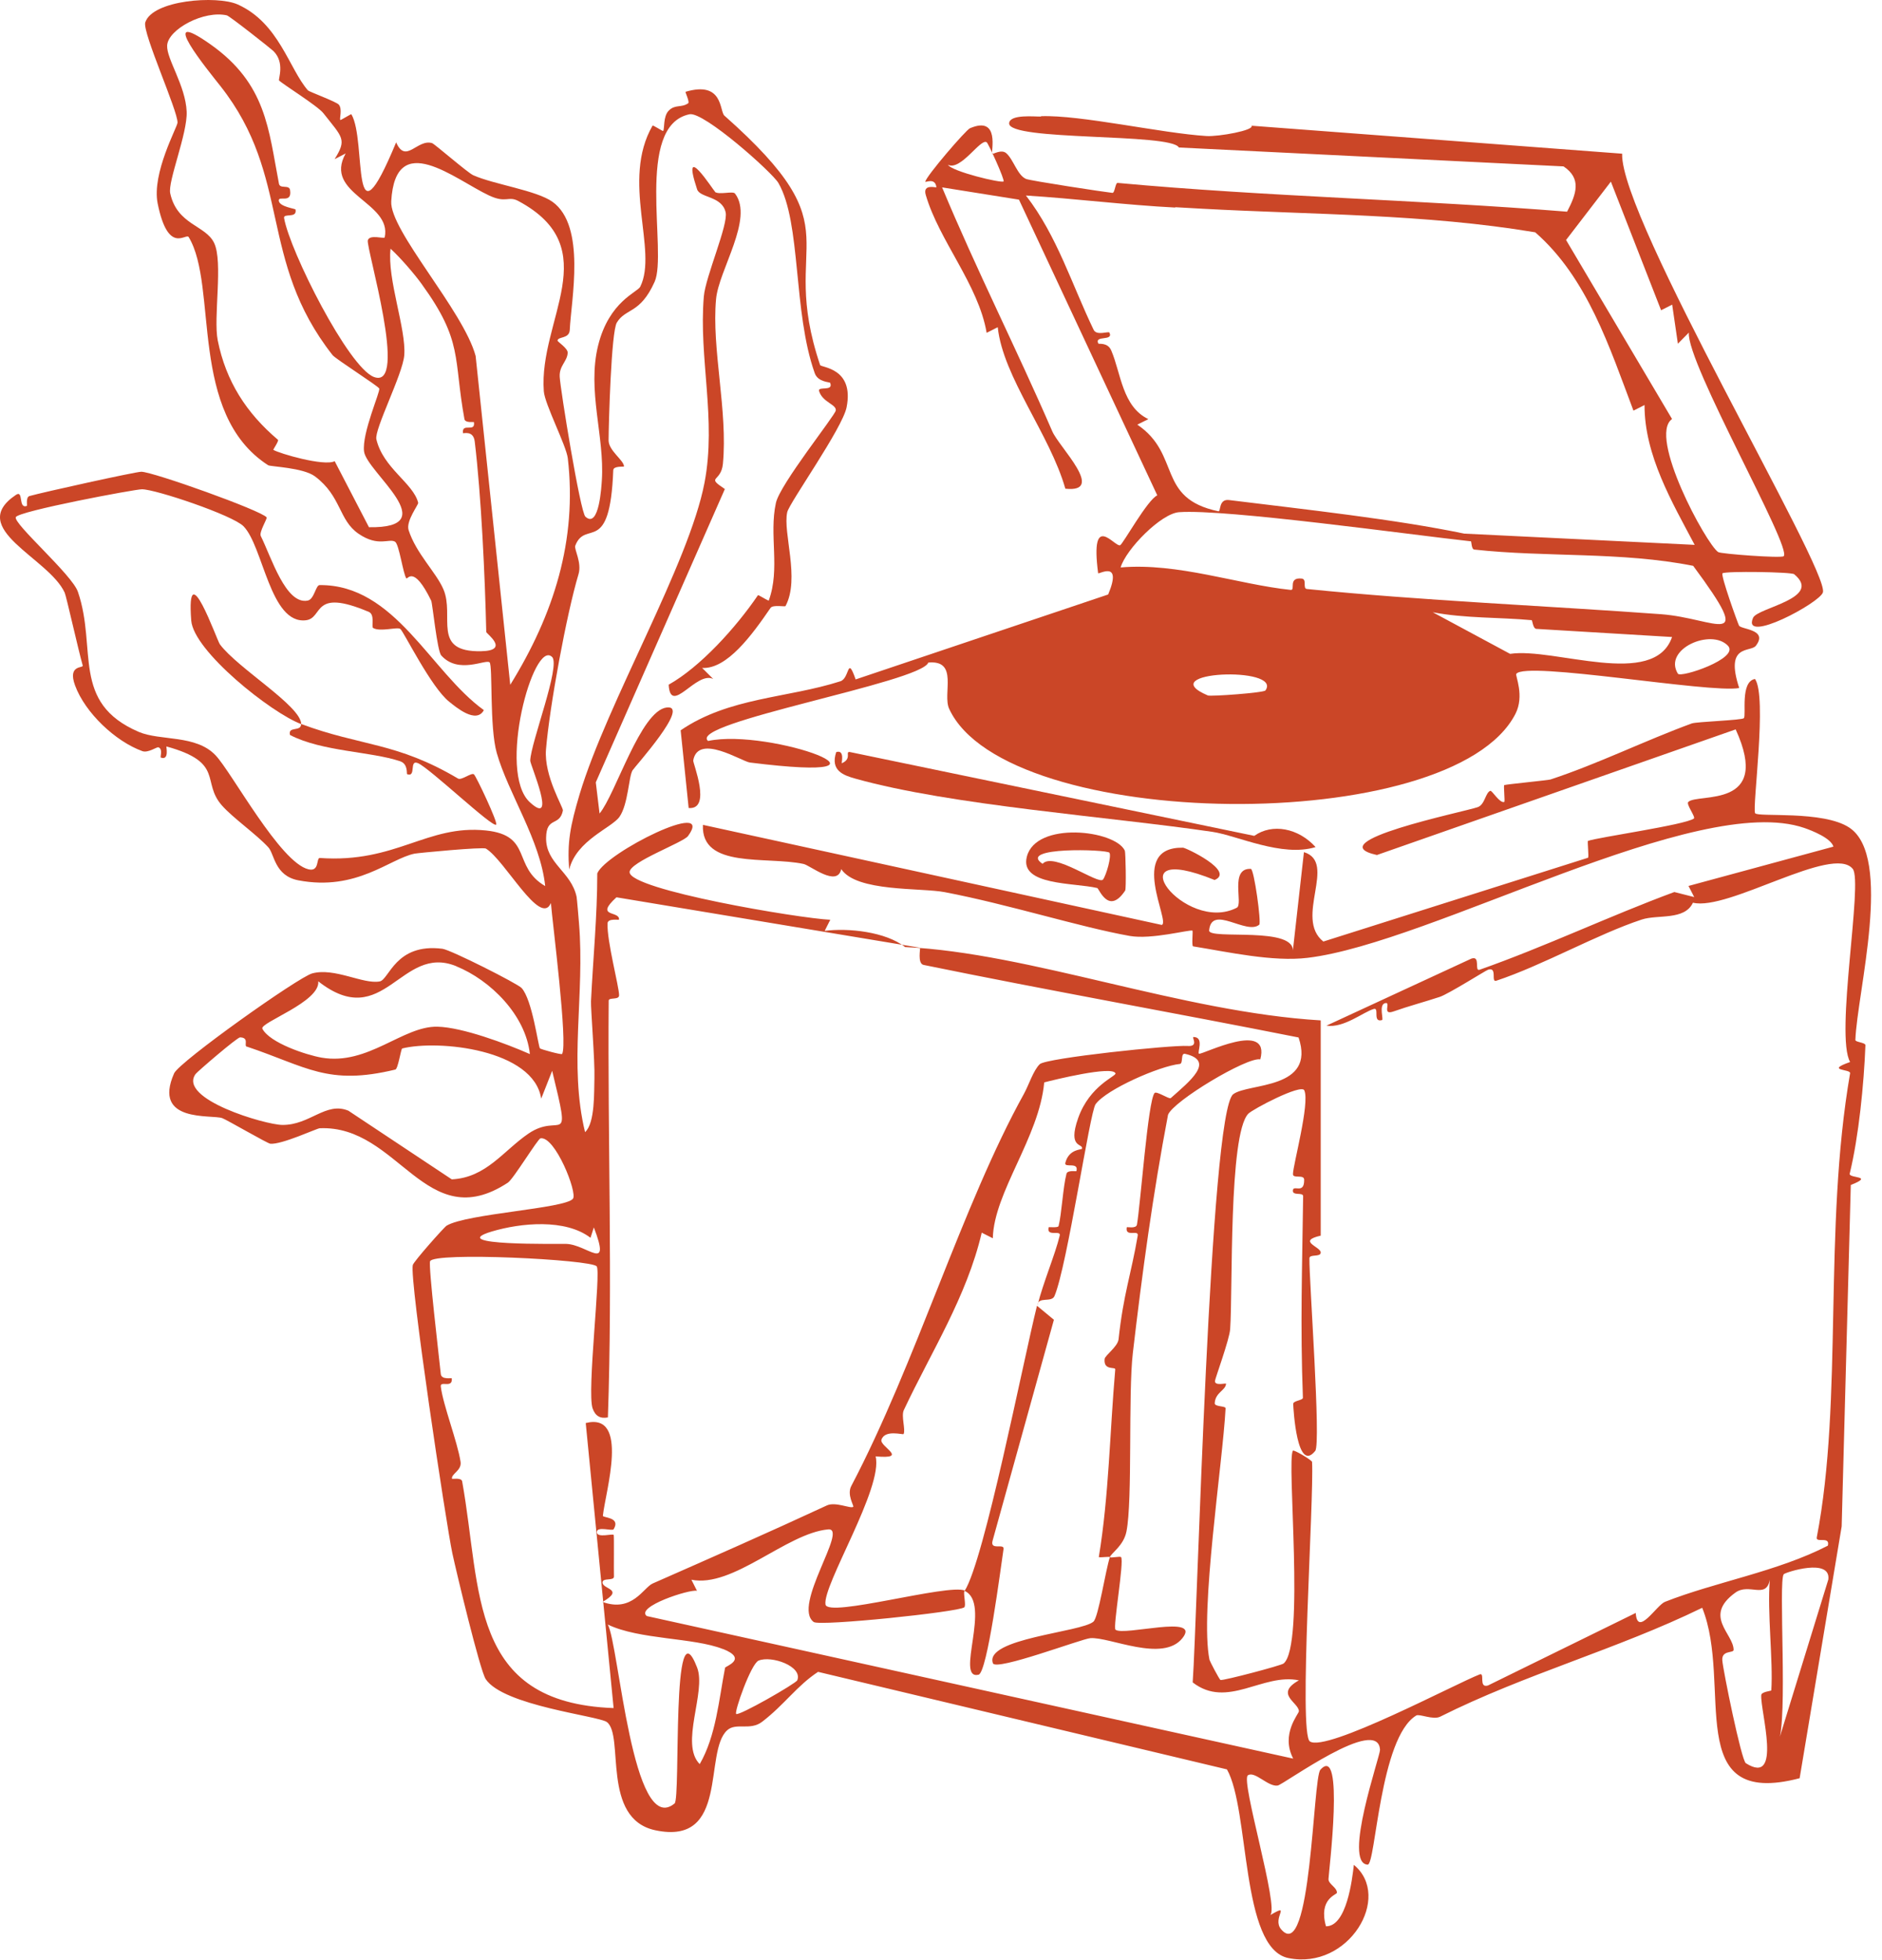 <?xml version="1.0" encoding="UTF-8"?>
<svg xmlns="http://www.w3.org/2000/svg" width="169" height="176" viewBox="0 0 169 176" fill="none">
  <path d="M21.347 0.401C25.06 2.068 25.952 6.175 27.655 8.121C27.757 8.234 30.209 9.14 30.424 9.397C30.762 9.799 30.465 10.653 30.557 10.777C30.588 10.818 31.521 10.221 31.552 10.262C32.968 12.63 31.378 22.892 35.573 12.784C36.434 14.771 37.48 12.444 38.804 12.856C39.029 12.928 41.993 15.512 42.496 15.738C44.342 16.562 48.178 17.097 49.614 18.126C52.65 20.309 51.286 26.938 51.163 29.635C51.121 30.458 50.096 30.201 50.065 30.592C50.065 30.695 50.998 31.282 50.978 31.683C50.937 32.476 50.209 32.836 50.26 33.834C50.322 34.998 52.106 45.981 52.568 46.403C53.819 47.545 54.014 43.551 54.045 43.13C54.301 39.197 52.701 35.059 53.716 31.004C54.701 27.061 57.234 26.258 57.491 25.754C59.111 22.501 55.747 16.243 58.598 11.281C58.639 11.219 59.522 11.806 59.552 11.765C59.686 11.569 59.542 10.458 60.045 9.943C60.629 9.346 61.173 9.706 61.798 9.274C61.952 9.171 61.511 8.255 61.562 8.244C64.968 7.236 64.598 9.984 65.05 10.386C77.111 21.07 69.747 21.204 73.645 32.784C73.727 33.021 76.722 33.021 76.024 36.572C75.665 38.446 70.875 45.168 70.691 46.001C70.281 47.854 71.86 51.961 70.537 54.432C70.496 54.514 69.409 54.288 69.193 54.597C67.532 57.026 65.286 60.114 63.05 59.99L64.045 60.979C62.527 60.227 60.209 64.324 60.045 61.493C62.886 59.898 66.075 56.377 68.065 53.454C68.096 53.413 68.783 53.855 69.029 53.948C70.086 51.066 69.04 48.07 69.675 45.168C70.034 43.5 74.957 37.355 75.05 36.871C75.142 36.325 73.86 36.14 73.552 35.121C73.409 34.648 74.875 35.203 74.547 34.38C74.516 34.308 73.45 34.328 73.162 33.515C71.193 27.977 71.963 20.02 69.901 16.438C69.357 15.491 63.193 10.005 61.922 10.262C56.947 11.281 59.962 22.676 58.783 25.311C57.47 28.235 56.188 27.648 55.388 28.976C54.886 29.81 54.66 37.983 54.65 39.547C54.65 40.484 56.034 41.338 56.034 41.894C56.034 41.946 55.091 41.822 55.07 42.224C54.773 50.026 52.578 46.588 51.655 49.017C51.542 49.326 52.26 50.52 51.952 51.56C50.875 55.152 49.347 63.47 49.029 67.309C48.834 69.697 50.598 72.518 50.547 72.796C50.25 74.268 49.07 73.29 49.039 75.235C48.998 77.562 51.286 78.261 51.778 80.547C51.809 80.701 51.983 82.75 51.993 82.914C52.527 89.317 51.06 95.617 52.537 101.679C53.45 100.846 53.337 98.036 53.378 96.811C53.429 95.359 53.039 90.521 53.07 89.924C53.255 86.085 53.634 82.297 53.634 78.436C54.424 76.563 64.26 71.663 61.788 75.081C61.357 75.678 56.506 77.418 56.537 78.334C56.588 79.929 71.778 82.482 74.557 82.605L74.055 83.604C76.147 83.326 79.532 83.676 81.275 85.055C92.486 85.58 106.096 90.892 118.598 91.643V110.975C116.434 111.469 118.609 111.973 118.598 112.488C118.598 112.941 117.583 112.601 117.583 113.013C117.552 114.938 118.639 129.637 118.106 130.306C116.465 132.365 116.147 126.58 116.127 126.096C116.116 125.787 117.009 125.777 116.998 125.53C116.752 118.952 116.937 113.908 117.019 107.434C117.019 107.053 116.096 107.413 116.096 106.95C116.096 106.332 117.132 107.331 117.111 105.951C117.111 105.447 116.106 105.879 116.106 105.457C116.096 104.675 117.645 99.065 117.122 97.922C116.845 97.325 112.475 99.621 112.086 100.033C110.322 101.916 110.711 115.895 110.465 119.374C110.404 120.301 109.122 123.79 109.101 124.027C109.07 124.5 110.106 124.192 110.096 124.274C110.065 124.881 109.132 125.046 109.08 126.024C109.06 126.364 110.065 126.25 110.055 126.487C109.798 131.397 107.727 144.696 108.609 149.071C108.629 149.174 109.501 150.862 109.604 150.883C109.891 150.945 115.039 149.586 115.265 149.401C117.214 147.795 115.501 131.027 116.106 130.285C116.188 130.193 117.573 130.996 117.819 131.274C118.014 134.619 116.588 155.69 117.624 156.4C119.091 157.399 130.722 151.212 132.875 150.379C133.378 150.183 132.742 151.634 133.614 151.377L146.886 144.861C147.029 147.074 148.752 144.161 149.511 143.863C154.024 142.082 159.634 141.145 164.137 138.819C164.373 137.923 163.039 138.613 163.142 138.078C165.542 125.592 163.696 110.511 166.137 96.378C166.157 95.997 163.85 96.183 166.137 95.38C164.763 92.992 167.316 79.198 166.373 78.035C164.588 75.822 155.173 81.854 152.024 81.072C151.265 82.688 148.886 82.111 147.429 82.585C143.429 83.902 138.568 86.682 134.363 88.082C133.85 88.257 134.496 86.805 133.624 87.094C133.388 87.176 130.086 89.265 129.286 89.533C127.911 89.986 126.537 90.346 125.101 90.851C124.045 91.211 124.978 89.914 124.363 90.099C123.798 90.264 124.26 91.571 124.106 91.612C123.224 91.87 123.891 90.46 123.368 90.614C122.414 90.892 120.67 92.353 119.111 92.117L132.127 86.095C132.988 85.796 132.363 87.269 132.865 87.094C138.722 85.035 144.557 82.255 150.352 80.114L152.137 80.567L151.624 79.569L164.639 76.038C164.414 75.266 162.711 74.597 162.024 74.36C152.424 71.066 128.547 84.695 117.429 86.023C114.28 86.404 110.27 85.498 107.142 84.994C106.988 84.973 107.142 83.614 107.08 83.583C106.814 83.47 103.398 84.407 101.439 84.057C96.937 83.254 90.547 81.216 84.834 80.125C82.701 79.713 76.916 80.125 75.542 78.056C75.183 79.723 72.742 77.716 72.157 77.593C68.855 76.882 62.937 78.056 63.121 74.082L104.322 83.069C105.152 82.842 101.234 76.059 106.229 76.131C106.486 76.131 110.937 78.251 109.07 79.034C99.87 75.297 106.393 83.933 111.06 81.525C111.665 81.216 110.383 77.942 112.322 78.035C112.619 78.045 113.275 82.883 113.08 83.048C111.932 84.016 108.793 81.195 108.578 83.563C108.496 84.458 116.588 83.1 116.075 85.57L117.091 76.532C120.116 77.459 116.178 82.461 118.834 84.561L142.598 77.037C142.701 77.006 142.527 75.554 142.598 75.523C143.511 75.194 151.286 74.093 152.106 73.516C152.291 73.382 151.388 72.23 151.604 72.024C152.455 71.2 159.152 72.724 155.86 65.508L123.645 76.79C118.28 75.606 131.409 72.93 132.68 72.497C133.347 72.281 133.378 71.19 133.829 71.025C133.983 70.974 134.67 72.168 135.08 72.024C135.163 71.993 134.998 70.541 135.08 70.51C135.275 70.438 139.009 70.078 139.234 70.006C143.491 68.606 147.727 66.506 151.922 64.972C152.352 64.818 156.455 64.684 156.598 64.499C156.824 64.211 156.25 61.226 157.593 60.979C158.711 62.523 157.337 72.487 157.604 73.032C157.798 73.413 163.716 72.765 166.065 74.329C170.024 76.944 166.763 89.142 166.609 93.403C166.609 93.609 167.522 93.62 167.511 93.877C167.378 97.325 166.916 102.06 166.096 105.426C166.075 105.848 168.342 105.581 166.198 106.425L165.378 137.089L161.604 159.705C150.968 162.494 155.634 151.305 152.855 144.398C145.193 148.135 136.968 150.348 129.327 154.177C128.68 154.496 127.46 153.899 127.173 154.074C123.891 156.061 123.532 167.507 122.814 167.466C120.557 167.363 123.942 157.697 123.922 157.162C123.788 154.002 115.265 160.281 114.732 160.363C113.87 160.497 112.67 159.015 112.055 159.447C111.388 159.91 114.906 171.419 114.055 172.005C116.034 170.842 114.178 172.273 115.05 173.282C117.757 176.442 117.88 159.705 118.568 158.943C120.763 156.514 119.316 168.125 119.296 168.763C119.286 169.216 120.055 169.504 120.055 169.988C120.055 170.173 118.373 170.513 119.07 173.004C120.927 173.024 121.429 168.783 121.573 167.486C125.05 170.348 121.111 176.967 115.686 175.855C111.388 174.97 112.239 162.556 110.178 158.912L73.46 150.152C71.542 151.418 70.455 153.086 68.445 154.63C67.368 155.464 66.096 154.681 65.306 155.392C63.152 157.327 65.522 165.798 58.845 164.378C53.952 163.338 56.086 155.855 54.496 154.661C53.747 154.105 45.204 153.199 43.614 150.801C43.101 150.029 40.978 141.176 40.619 139.498C40.075 136.945 36.742 114.876 37.07 113.61C37.152 113.291 39.891 110.203 40.106 110.079C41.891 108.998 50.763 108.545 51.45 107.66C51.87 107.115 49.84 102.009 48.537 102.235C48.291 102.277 46.096 105.9 45.604 106.219C38.209 111.067 35.819 101.021 28.711 101.33C28.475 101.33 25.286 102.822 24.27 102.719C24.024 102.699 20.342 100.557 19.962 100.424C19.029 100.074 13.655 100.887 15.634 96.399C16.096 95.359 26.783 87.763 28.034 87.423C30.055 86.877 32.609 88.421 34.096 88.143C34.947 87.989 35.511 84.674 39.727 85.21C40.496 85.313 46.455 88.329 46.834 88.73C47.798 89.77 48.322 93.928 48.486 94.155C48.547 94.237 50.424 94.752 50.475 94.659C51.009 93.753 49.614 82.894 49.47 81.103C48.527 83.295 45.337 77.243 43.634 76.213C43.357 76.048 37.552 76.604 37.234 76.666C34.988 77.119 32.034 80.063 26.793 79.064C24.65 78.653 24.65 76.707 24.096 76.1C23.009 74.916 20.916 73.465 19.922 72.332C18.055 70.212 20.198 68.483 14.947 67.041C14.896 67.031 15.234 68.318 14.445 68.04C14.352 68.009 14.66 67.268 14.219 67.114C14.086 67.072 13.296 67.639 12.793 67.464C10.363 66.589 7.645 64.015 6.742 61.565C6.045 59.671 7.501 60.032 7.429 59.774C7.039 58.405 5.952 53.536 5.809 53.227C4.373 50.088 -3.073 47.473 1.429 44.447C2.147 43.963 1.604 45.734 2.414 45.435C2.455 45.415 2.301 44.643 2.65 44.55C3.757 44.231 12.178 42.368 12.691 42.368C13.747 42.378 23.46 45.847 23.942 46.465C24.024 46.568 23.245 47.792 23.419 48.142C24.373 50.067 25.665 54.339 27.634 53.938C28.219 53.825 28.352 52.548 28.701 52.548C35.48 52.486 38.629 60.299 43.45 63.778C42.763 65.055 40.937 63.501 40.342 63.027C38.711 61.74 36.26 56.738 35.952 56.491C35.686 56.274 34.137 56.779 33.501 56.398C33.337 56.305 33.686 55.194 33.121 54.957C27.952 52.764 29.081 55.523 27.46 55.708C24.25 56.069 23.645 49.079 21.87 47.267C20.896 46.269 13.942 43.932 12.742 43.943C12.096 43.943 1.645 45.909 1.419 46.444C1.173 47.031 6.486 51.622 6.998 53.156C8.752 58.282 6.342 63.109 12.465 65.734C14.393 66.558 17.583 65.961 19.357 67.834C20.814 69.368 25.163 77.49 27.706 78.076C28.711 78.313 28.383 77.037 28.721 77.057C35.573 77.541 38.342 74.031 43.645 74.587C47.85 75.029 45.973 77.84 48.957 79.579C48.527 75.462 45.645 71.272 44.609 67.628C43.942 65.302 44.26 59.764 43.962 59.486C43.624 59.177 41.163 60.587 39.624 58.868C39.255 58.457 38.834 54.175 38.721 53.948C37.121 50.664 36.598 52.085 36.486 51.941C36.198 51.539 35.84 48.884 35.48 48.657C34.947 48.318 33.983 49.161 32.198 47.937C30.404 46.712 30.67 44.581 28.291 42.79C27.224 41.987 24.27 41.915 24.075 41.781C16.875 37.128 19.614 25.723 16.947 21.297C16.701 20.885 15.101 22.944 14.157 18.27C13.614 15.553 15.932 11.405 15.942 11.013C15.963 9.933 12.804 2.984 13.04 2.027C13.665 -0.001 19.48 -0.433 21.347 0.401ZM20.414 1.389C18.322 0.885 15.081 2.645 15.009 4.086C14.947 5.301 16.66 7.668 16.762 10.025C16.845 12.002 15.05 16.294 15.286 17.365C15.911 20.206 18.455 20.216 19.224 21.811C20.055 23.52 19.142 28.513 19.552 30.571C20.291 34.246 22.116 37.087 24.957 39.496C25.07 39.589 24.506 40.381 24.547 40.402C25.06 40.721 29.091 41.904 30.055 41.421L33.132 47.35C40.014 47.463 32.916 42.399 32.691 40.546C32.486 38.899 34.168 35.162 34.055 34.895C33.952 34.658 30.157 32.259 29.86 31.889C23.142 23.325 26.239 15.924 19.809 7.75C18.711 6.361 13.88 0.452 18.886 3.973C23.932 7.534 24.106 11.611 25.05 16.5C25.142 16.994 25.962 16.562 26.045 17.056C26.26 18.363 24.937 17.488 25.04 18.054C25.132 18.579 26.516 18.734 26.537 18.816C26.701 19.66 25.429 19.104 25.511 19.588C26.024 22.542 31.275 32.97 33.573 33.855C36.732 35.059 32.855 22.223 33.029 21.585C33.183 21.019 34.506 21.482 34.547 21.317C35.224 18.137 28.998 17.447 31.04 13.782L30.045 14.297C31.173 12.496 30.762 12.362 29.04 10.169C28.516 9.5 25.357 7.545 25.06 7.225C24.968 7.122 25.614 5.63 24.547 4.58C24.363 4.395 20.64 1.451 20.383 1.389H20.414ZM43.942 17.57C40.814 16.099 35.511 11.538 35.132 18.075C34.978 20.7 41.614 27.895 42.711 31.971L45.819 61.504C49.737 55.173 51.84 48.513 50.988 41.163C50.855 40.021 48.916 36.305 48.834 35.142C48.352 28.718 54.465 22.295 46.547 18.054C45.655 17.57 45.44 18.27 43.952 17.57H43.942ZM37.88 25.527C37.214 24.601 35.932 23.119 35.07 22.336C34.752 25.075 36.496 29.562 36.301 31.92C36.157 33.629 33.593 38.58 33.798 39.455C34.404 42.049 37.121 43.397 37.552 45.157C37.593 45.322 36.434 46.794 36.691 47.607C37.368 49.717 39.163 51.395 39.819 52.929C40.855 55.338 38.701 58.58 43.204 58.487C45.84 58.436 43.665 56.902 43.665 56.758C43.552 51.797 43.214 44.488 42.629 39.65C42.506 38.611 41.583 38.961 41.573 38.899C41.45 37.911 42.711 38.899 42.557 37.911C42.557 37.87 41.778 38.014 41.706 37.643C40.701 32.126 41.604 30.664 37.87 25.517L37.88 25.527ZM49.573 59.002C47.911 57.365 44.619 69.347 47.583 72.055C50.075 74.34 47.604 68.668 47.614 68.318C47.655 66.702 50.373 59.785 49.573 58.992V59.002ZM86.609 142.885C86.475 143.091 86.783 144.202 86.588 144.357C86.055 144.779 73.624 146.076 73.07 145.674C71.101 144.223 76.229 137.182 74.362 137.357C70.609 137.707 65.819 142.638 62.086 141.876L62.588 142.874C61.932 142.71 57.05 144.305 58.075 145.139L116.127 157.944C114.978 155.731 116.639 153.93 116.639 153.683C116.619 152.9 114.424 152.149 116.639 150.914C113.388 150.234 110.219 153.518 107.101 151.099C107.522 145.211 108.629 99.868 110.742 98.272C112.106 97.243 118.198 97.891 116.609 93.177C105.419 90.954 94.147 88.957 82.937 86.661C82.352 86.538 82.68 85.127 82.609 85.117L55.357 80.588C53.337 82.43 55.686 81.761 55.583 82.595C55.583 82.647 54.578 82.451 54.557 82.924C54.486 84.51 55.593 88.607 55.593 89.389C55.593 89.842 54.66 89.543 54.66 89.873C54.557 102.379 55.019 114.814 54.588 127.3C53.891 127.434 53.45 127.166 53.214 126.487C52.691 124.994 53.983 114.238 53.583 113.733C53.101 113.116 38.886 112.416 38.619 113.28C38.465 113.764 39.419 121.824 39.583 123.409C39.645 123.945 40.557 123.728 40.568 123.79C40.67 124.737 39.511 123.955 39.583 124.531C39.788 126.199 41.081 129.483 41.357 131.284C41.48 132.076 40.506 132.365 40.588 132.807C40.588 132.859 41.429 132.674 41.501 133.044C43.265 142.864 42.055 152.931 55.101 153.405L52.598 127.805C56.568 126.816 54.362 133.971 54.137 136.132C54.116 136.328 55.778 136.235 55.101 137.347C54.988 137.532 53.583 137.038 53.593 137.604C53.604 138.17 55.07 137.697 55.111 137.861C55.152 138.047 55.111 140.898 55.132 141.598C55.132 142.01 54.116 141.67 54.106 142.123C54.096 142.751 56.127 142.7 54.106 143.873C56.783 144.841 57.778 142.586 58.609 142.216C63.891 139.889 68.998 137.645 74.25 135.206C75.029 134.845 76.393 135.525 76.619 135.329C76.711 135.257 76.024 134.248 76.445 133.456C82.25 122.411 86.383 108.288 91.952 98.231C92.383 97.449 92.793 96.131 93.368 95.575C93.942 95.019 105.245 93.836 106.65 93.939C107.686 94.011 106.988 93.136 107.173 93.136C108.188 93.136 107.46 94.597 107.675 94.639C108.024 94.711 114.116 91.582 113.173 95.143C111.993 94.906 105.337 98.9 104.886 100.125C103.532 107.228 102.568 114.31 101.727 121.515C101.296 125.19 101.716 134.743 101.152 137.553C100.896 138.829 99.788 139.478 99.665 139.848C99.716 139.951 100.578 139.745 100.67 139.848C100.968 140.208 99.921 146.158 100.168 146.364C100.886 146.971 107.932 144.933 106.178 147.126C104.404 149.349 99.634 146.992 97.911 147.126C97.152 147.177 89.429 150.111 89.162 149.38C88.362 147.146 97.091 146.601 98.188 145.643C98.639 145.252 99.275 141.022 99.665 139.848C99.624 139.776 98.886 139.9 98.67 139.848C99.583 134.31 99.655 128.638 100.147 122.987C100.168 122.72 99.081 123.131 99.193 122.051C99.224 121.731 100.373 120.949 100.445 120.28C100.886 116.193 101.563 114.495 102.168 110.964C102.26 110.398 101.009 111.16 101.183 110.223C101.183 110.172 102.024 110.378 102.096 109.986C102.414 108.185 103.08 98.89 103.675 98.169C103.85 97.953 104.988 98.746 105.132 98.622C106.824 97.119 109.163 95.277 106.424 94.649C105.983 94.546 106.28 95.524 105.942 95.555C104.137 95.74 99.357 97.83 98.383 99.168C97.86 99.878 95.829 113.723 94.691 116.399C94.424 117.027 93.214 116.399 93.162 117.243C93.686 115.154 94.742 112.704 95.162 110.964C95.296 110.429 93.942 111.129 94.168 110.223C94.178 110.182 95.019 110.295 95.06 110.11C95.337 109.019 95.45 106.641 95.768 105.416C95.86 105.066 96.65 105.22 96.66 105.179C96.896 104.294 95.542 104.943 95.665 104.438C95.983 103.182 97.132 103.265 97.162 103.172C97.296 102.657 95.84 103.193 96.814 100.424C97.86 97.459 100.27 96.656 100.168 96.399C99.901 95.689 94.629 96.986 93.768 97.212C93.327 102.132 89.255 107.063 89.152 111.211L88.157 110.707C86.814 116.461 83.604 121.443 81.162 126.641C80.906 127.187 81.337 128.402 81.142 128.793C81.101 128.885 79.45 128.361 79.152 129.308C78.968 129.915 81.686 131.068 78.629 130.8C79.327 133.621 73.86 142.36 74.127 144.099C74.311 145.324 85.173 142.205 86.65 142.854L86.609 142.885ZM40.968 86.774C35.973 84.736 34.496 92.775 28.578 88.133C28.773 89.986 23.275 91.849 23.562 92.395C24.229 93.671 27.521 94.752 28.886 94.989C33.06 95.709 36.178 92.137 39.286 92.209C41.522 92.261 45.46 93.733 47.583 94.669C47.204 91.159 44.034 88.03 40.978 86.785L40.968 86.774ZM22.168 94.011C21.86 93.908 22.424 93.198 21.562 93.167C21.306 93.156 17.706 96.255 17.562 96.461C15.952 98.705 23.829 101.021 25.347 101.031C27.829 101.062 29.265 98.91 31.286 99.755L40.568 105.92C43.665 105.766 45.193 103.357 47.45 101.813C50.383 99.816 51.337 103.399 49.583 96.172L48.598 98.674C47.932 94.248 39.368 93.352 36.116 94.165C36.004 94.196 35.747 95.997 35.501 96.059C29.419 97.531 27.552 95.802 22.178 94.001L22.168 94.011ZM53.029 111.17C50.773 109.441 46.783 109.822 44.157 110.604C39.84 111.901 50.188 111.695 50.834 111.716C52.742 111.767 54.906 114.372 53.327 110.233L53.029 111.16V111.17ZM164.178 141.876C164.455 139.879 160.342 141.207 160.178 141.382C159.675 141.948 160.568 154.578 159.686 156.441L164.178 141.866V141.876ZM159.06 151.82C159.234 149.133 158.68 144.779 158.927 141.876C158.588 143.667 157.07 142.133 155.829 143.039C152.916 145.149 155.665 146.714 155.675 148.176C155.675 148.495 154.588 148.176 154.66 149.123C154.722 149.977 156.373 158.109 156.773 158.356C160.096 160.466 158.055 153.631 158.157 152.242C158.178 151.933 159.05 151.871 159.06 151.82ZM64.916 148.104C62.301 147.064 57.398 147.27 54.578 145.901C55.573 147.651 56.783 165.129 60.578 161.969C61.142 161.496 60.27 143.719 62.598 149.761C63.45 151.953 61.019 156.616 62.834 158.438C64.301 155.896 64.557 152.623 65.111 149.781C65.142 149.648 67.193 148.999 64.916 148.093V148.104ZM71.593 150.914C72.106 149.658 69.265 148.659 68.116 149.143C67.429 149.442 65.921 153.745 66.106 153.93C66.322 154.156 71.481 151.192 71.604 150.903L71.593 150.914Z" fill="#CB4627"></path>
  <path d="M93.121 117.274L94.639 118.53L89.131 138.376C88.885 139.282 90.198 138.572 90.116 139.117C89.86 140.816 88.66 150.234 87.87 150.409C85.726 150.903 89.07 143.965 86.619 142.885C88.372 140.177 91.87 122.297 93.121 117.264V117.274Z" fill="#CB4627"></path>
  <path d="M93.471 10.437C97.029 10.303 104.301 11.971 108.353 12.218C109.44 12.28 112.66 11.703 112.383 11.291L145.665 13.803C145.46 19.619 164.24 51.097 163.696 53.197C163.45 54.133 156.383 57.911 157.419 55.492C157.809 54.566 163.737 53.742 161.112 51.57C160.865 51.364 154.937 51.282 154.681 51.488C154.486 51.642 156.045 55.965 156.158 56.182C156.342 56.542 158.804 56.511 157.676 57.993C157.204 58.621 154.855 57.777 156.178 61.792C153.563 62.286 136.937 59.331 136.158 60.526C136.055 60.68 136.917 62.481 136.086 64.108C130.414 75.215 90.353 74.741 85.235 63.665C84.609 62.317 86.117 59.249 83.358 59.507C82.742 61.287 61.665 64.911 63.583 66.547C69.173 65.353 82.917 70.438 67.337 68.483C66.609 68.39 62.691 65.837 62.25 68.297C62.209 68.534 63.942 72.744 61.84 72.569L61.122 65.59C65.481 62.615 70.732 62.708 75.471 61.184C76.322 60.907 76.055 58.786 76.835 61.02L99.511 53.392C100.835 50.232 98.629 51.632 98.609 51.477C97.871 45.806 100.106 49.172 100.588 48.966C100.845 48.853 103.04 44.879 103.922 44.488L91.501 17.931L84.599 16.829C87.696 24.261 91.286 31.333 94.496 38.744C95.112 40.165 99.347 44.282 95.665 43.891C94.281 39.012 90.076 33.886 89.594 29.387L88.599 29.892C87.86 25.558 84.332 21.626 83.132 17.509C82.824 16.469 84.086 16.881 84.086 16.819C83.983 15.903 83.07 16.428 83.091 16.315C83.173 15.81 86.742 11.662 87.101 11.518C89.84 10.344 88.968 13.679 89.101 13.813C89.173 13.875 89.922 13.371 90.363 13.762C91.019 14.338 91.347 15.718 92.127 16.067C92.486 16.232 99.276 17.262 99.891 17.323C100.117 17.344 100.147 16.407 100.363 16.428C113.768 17.663 127.306 17.931 140.722 19.012C141.563 17.406 142.035 16.037 140.404 14.945L105.86 13.247C105.173 11.93 90.496 12.691 90.619 11.065C90.681 10.231 92.968 10.488 93.471 10.468V10.437ZM90.117 16.304C90.26 16.181 88.763 12.907 88.609 12.784C88.076 12.362 86.291 15.368 85.122 14.801C85.491 15.409 89.922 16.469 90.117 16.294V16.304ZM144.66 16.304L140.629 21.554L150.147 37.633C147.963 39.166 153.204 48.853 154.291 49.584C154.537 49.748 159.942 50.15 160.168 49.954C160.988 49.244 151.429 32.62 151.655 29.871L150.671 30.87L150.158 27.36L149.163 27.864L144.65 16.304H144.66ZM105.532 18.641C101.112 18.415 96.558 17.838 92.127 17.56C94.937 21.194 96.25 25.569 98.209 29.624C98.476 30.18 99.553 29.727 99.624 29.871C100.014 30.684 98.24 30.067 98.629 30.859C98.66 30.921 99.471 30.726 99.788 31.477C100.66 33.505 100.773 36.521 103.122 37.643L102.127 38.137C106.096 40.824 103.809 44.745 109.409 45.919C109.645 45.971 109.409 44.797 110.363 44.91C117.286 45.765 125.306 46.639 131.491 47.926L152.178 48.935C150.168 45.137 147.665 40.896 147.676 36.377L146.681 36.881C144.537 31.209 142.558 24.971 137.86 20.864C127.963 19.207 117.891 19.289 107.932 18.744C106.773 18.682 105.727 18.62 105.542 18.61L105.532 18.641ZM132.076 48.616C126.681 48.029 110.035 45.693 105.871 46.001C104.25 46.125 101.112 49.326 100.629 50.963C105.768 50.52 111.163 52.486 115.901 52.98C116.363 53.032 115.624 51.838 116.886 51.961C117.399 52.013 116.947 52.857 117.358 52.898C127.563 53.938 139.091 54.422 149.163 55.163C154.086 55.533 157.768 58.549 152.045 50.819C145.583 49.532 138.845 50.067 132.383 49.357C132.117 49.326 132.147 48.606 132.076 48.595V48.616ZM137.532 55.698C134.64 55.43 131.553 55.544 128.66 54.988L135.604 58.724C139.573 58.127 148.537 61.895 150.147 57.211L137.953 56.48C137.645 56.449 137.614 55.698 137.532 55.688V55.698ZM155.173 58.004C153.676 56.398 149.306 58.292 150.671 60.505C150.917 60.907 156.219 59.136 155.173 58.004ZM113.635 62.008C115.194 59.795 103.347 60.289 108.465 62.461C108.701 62.564 113.481 62.224 113.635 62.008Z" fill="#CB4627"></path>
  <path d="M64.188 17.231C64.578 17.529 65.819 17.128 66.004 17.385C67.716 19.629 64.537 24.251 64.301 26.866C63.891 31.312 65.368 36.912 64.916 41.657C64.752 43.356 63.327 42.748 65.091 43.922L53.501 70.263L53.839 73.063C55.285 71.324 57.521 63.84 59.86 63.542C62.055 63.264 56.998 68.863 56.803 69.183C56.455 69.738 56.414 72.219 55.634 73.351C54.937 74.36 51.768 75.441 51.111 78.097C50.926 75.678 51.193 74.206 52.055 71.313C54.537 63.068 61.87 50.654 63.265 43.346C64.352 37.663 62.732 32.177 63.203 26.619C63.357 24.838 65.409 20.175 65.162 19.073C64.834 17.591 62.855 17.787 62.598 17.004C61.091 12.434 64.065 17.117 64.219 17.231H64.188Z" fill="#CB4627"></path>
  <path d="M75.604 68.544C76.558 68.122 75.829 67.453 76.342 67.546L112.629 75.07C114.25 73.918 116.599 74.37 118.137 76.079C115.101 77.006 111.101 75.04 108.875 74.71C99.573 73.341 85.419 72.343 76.824 69.934C75.747 69.635 74.537 69.213 75.091 67.546C75.891 67.299 75.542 68.565 75.593 68.544H75.604Z" fill="#CB4627"></path>
  <path d="M101.039 79.981C99.542 82.235 98.701 79.795 98.526 79.754C96.424 79.26 91.542 79.548 92.208 76.944C93.019 73.732 100.137 74.535 101.008 76.398C101.08 76.563 101.142 79.836 101.039 79.981ZM99.624 76.584C99.429 76.285 91.285 76.028 93.624 77.582C94.588 76.46 98.67 79.507 99.049 78.992C99.347 78.591 99.829 76.892 99.624 76.584Z" fill="#CB4627"></path>
  <path d="M27.049 65.034C24.352 64.025 17.378 58.477 17.172 55.729C16.701 49.563 19.47 57.499 19.747 57.87C21.347 60.021 27.008 63.387 27.049 65.024C32.424 67.031 35.593 66.64 41.131 69.924C41.439 70.109 42.331 69.368 42.557 69.543C42.752 69.697 44.731 73.887 44.557 74.062C44.249 74.381 38.618 69.018 37.542 68.544C36.701 68.174 37.419 69.841 36.557 69.532C36.495 69.512 36.67 68.616 35.931 68.369C33.306 67.484 28.926 67.505 26.044 66.012C25.829 65.178 27.059 65.765 27.039 65.014L27.049 65.034Z" fill="#CB4627"></path>
</svg>
